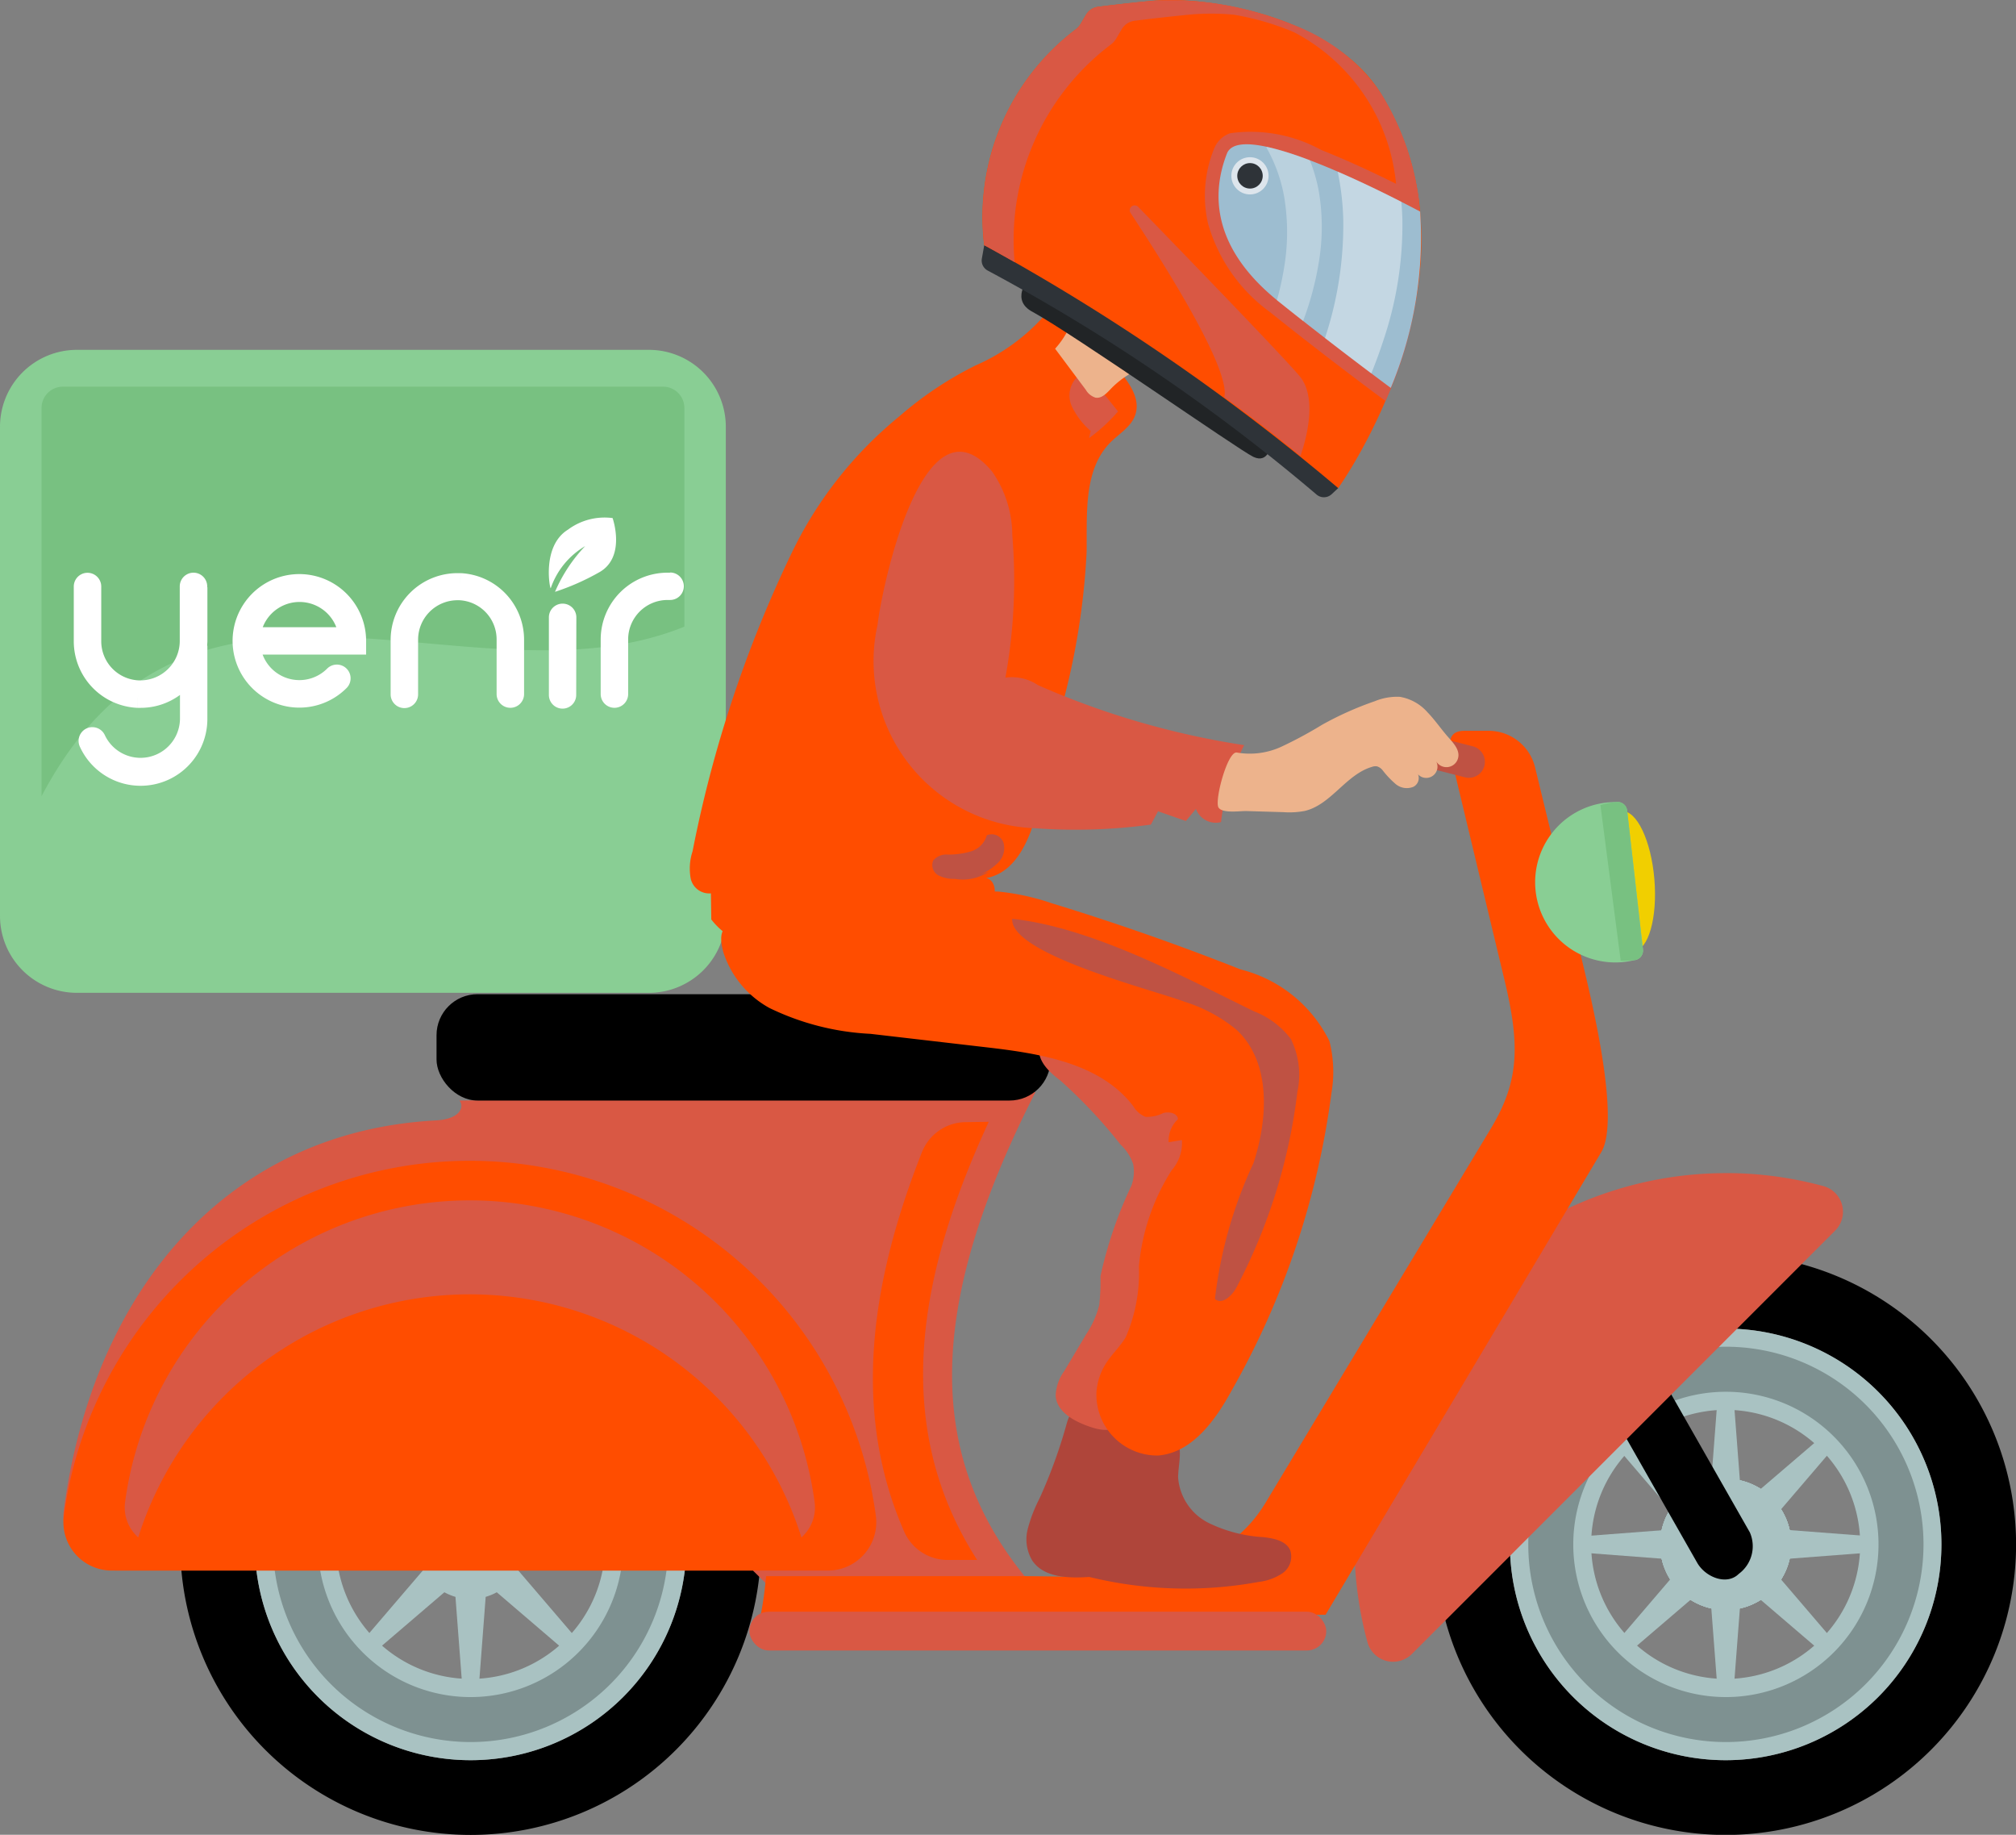 <svg xmlns="http://www.w3.org/2000/svg" width="56.232" height="51.165" viewBox="0 0 56.232 51.165">
  <rect x="0" y="0" width="56.232" height="51.165" fill="#808080" stroke="none"/>
  <g id="Group_151" data-name="Group 151" transform="translate(-238.656 -180.176)">
    <g id="Group_150" data-name="Group 150" transform="translate(238.656 180.176)">
      <path id="Path_84" data-name="Path 84" d="M263.874,292.272a8.1,8.1,0,1,1-8.1,8.1,8.1,8.1,0,0,1,8.1-8.1m0,2.08a6.018,6.018,0,1,0,6.018,6.018,6.018,6.018,0,0,0-6.018-6.018" transform="translate(-250.747 -257.303)" fill-rule="evenodd"/>
      <path id="Path_85" data-name="Path 85" d="M268.462,298.94a6.018,6.018,0,1,1-6.018,6.018,6.018,6.018,0,0,1,6.018-6.018m0,2.266a3.752,3.752,0,1,0,3.752,3.752,3.752,3.752,0,0,0-3.752-3.752" transform="translate(-255.335 -261.891)" fill="#a9c2c2" fill-rule="evenodd"/>
      <path id="Path_86" data-name="Path 86" d="M269.577,310.33a4.257,4.257,0,1,1,4.257-4.257,4.258,4.258,0,0,1-4.257,4.257m0-9.77a5.512,5.512,0,1,0,5.513,5.513,5.512,5.512,0,0,0-5.513-5.513" transform="translate(-256.451 -263.005)" fill="#7e9191"/>
      <path id="Path_87" data-name="Path 87" d="M271.988,307.883a1.5,1.5,0,0,1,.309-.128l.2-2.624h.446l.2,2.624a1.52,1.52,0,0,1,.309.128l2-1.712.158.157.158.158-1.712,2a1.5,1.5,0,0,1,.128.309l2.624.2v.446l-2.624.2a1.5,1.5,0,0,1-.128.309l1.712,2-.158.158-.158.157-2-1.712a1.494,1.494,0,0,1-.309.128l-.2,2.624H272.5l-.2-2.624a1.507,1.507,0,0,1-.309-.128l-2,1.712-.158-.157-.158-.158,1.712-2a1.526,1.526,0,0,1-.128-.309l-2.624-.2V309l2.624-.2a1.525,1.525,0,0,1,.128-.309l-1.712-2,.158-.158.158-.157Z" transform="translate(-259.596 -266.151)" fill="#a9c2c2" fill-rule="evenodd"/>
      <path id="Path_88" data-name="Path 88" d="M389.92,316.026a1.829,1.829,0,1,0-1.829-1.829A1.832,1.832,0,0,0,389.92,316.026Z" transform="translate(-341.786 -271.13)" fill="#a9c2c2" fill-rule="evenodd"/>
      <path id="Path_89" data-name="Path 89" d="M391.213,312.9a1.829,1.829,0,1,1-2.586,0A1.829,1.829,0,0,1,391.213,312.9Z" transform="translate(-341.786 -271.131)" fill="#a9c2c2" fill-rule="evenodd"/>
      <path id="Path_90" data-name="Path 90" d="M391.749,314.2a1.829,1.829,0,1,1-1.829-1.829A1.829,1.829,0,0,1,391.749,314.2Z" transform="translate(-341.786 -271.13)" fill="#a9c2c2" fill-rule="evenodd"/>
      <path id="Path_91" data-name="Path 91" d="M391.213,315.491a1.829,1.829,0,1,1,0-2.586A1.829,1.829,0,0,1,391.213,315.491Z" transform="translate(-341.786 -271.131)" fill="#a9c2c2" fill-rule="evenodd"/>
      <path id="Path_92" data-name="Path 92" d="M389.92,316.026a1.829,1.829,0,1,1,1.829-1.829A1.829,1.829,0,0,1,389.92,316.026Z" transform="translate(-341.786 -271.13)" fill="#a9c2c2" fill-rule="evenodd"/>
      <path id="Path_93" data-name="Path 93" d="M388.627,315.491a1.829,1.829,0,1,1,2.586,0A1.829,1.829,0,0,1,388.627,315.491Z" transform="translate(-341.786 -271.131)" fill="#a9c2c2" fill-rule="evenodd"/>
      <path id="Path_94" data-name="Path 94" d="M388.091,314.2a1.829,1.829,0,1,1,1.829,1.829A1.829,1.829,0,0,1,388.091,314.2Z" transform="translate(-341.786 -271.13)" fill="#a9c2c2" fill-rule="evenodd"/>
      <path id="Path_95" data-name="Path 95" d="M376.092,292.272a8.1,8.1,0,1,1-8.1,8.1,8.1,8.1,0,0,1,8.1-8.1m0,2.08a6.018,6.018,0,1,0,6.018,6.018,6.018,6.018,0,0,0-6.018-6.018" transform="translate(-327.958 -257.303)" fill-rule="evenodd"/>
      <path id="Path_96" data-name="Path 96" d="M380.681,298.94a6.018,6.018,0,1,1-6.018,6.018,6.018,6.018,0,0,1,6.018-6.018m0,2.266a3.752,3.752,0,1,0,3.752,3.752,3.752,3.752,0,0,0-3.752-3.752" transform="translate(-332.547 -261.891)" fill="#a9c2c2" fill-rule="evenodd"/>
      <path id="Path_97" data-name="Path 97" d="M381.8,310.33a4.257,4.257,0,1,1,4.258-4.257,4.258,4.258,0,0,1-4.258,4.257m0-9.77a5.512,5.512,0,1,0,5.513,5.513,5.512,5.512,0,0,0-5.513-5.513" transform="translate(-333.661 -263.005)" fill="#7e9191"/>
      <path id="Path_98" data-name="Path 98" d="M384.206,307.883a1.5,1.5,0,0,1,.309-.128l.2-2.624h.446l.2,2.624a1.521,1.521,0,0,1,.309.128l2-1.712.158.157.158.158-1.712,2a1.509,1.509,0,0,1,.128.309l2.624.2v.446l-2.624.2a1.517,1.517,0,0,1-.128.309l1.712,2-.158.158-.158.157-2-1.712a1.5,1.5,0,0,1-.309.128l-.2,2.624h-.446l-.2-2.624a1.514,1.514,0,0,1-.309-.128l-2,1.712-.158-.157-.158-.158,1.712-2a1.513,1.513,0,0,1-.128-.309l-2.624-.2V309l2.624-.2a1.512,1.512,0,0,1,.128-.309l-1.712-2,.158-.158.158-.157Z" transform="translate(-336.806 -266.151)" fill="#a9c2c2" fill-rule="evenodd"/>
      <path id="Path_99" data-name="Path 99" d="M371.788,283.57l1.468-.848,6.12,10.742a.958.958,0,0,1-.31,1.158c-.33.329-.927.095-1.158-.31Z" transform="translate(-330.568 -250.732)" fill-rule="evenodd"/>
      <path id="Path_100" data-name="Path 100" d="M371.116,285.039a10.363,10.363,0,0,1,2.726.363.742.742,0,0,1,.329,1.24l-11.807,11.807a.742.742,0,0,1-1.24-.329,10.363,10.363,0,0,1,9.992-13.08Z" transform="translate(-322.982 -252.326)" fill="#d95844" fill-rule="evenodd"/>
      <path id="Path_101" data-name="Path 101" d="M256.372,278.038l16.064-.236c-3.033,5.957-3.166,10.263,0,13.855h-7.359l-.521-.514H246.828a1.5,1.5,0,0,1-1.491-1.7c.808-6.05,4.5-10.54,10.381-10.852C256.419,278.551,256.505,278.195,256.372,278.038Z" transform="translate(-243.555 -247.347)" fill="#d95844" fill-rule="evenodd"/>
      <path id="Path_102" data-name="Path 102" d="M319.793,292.675h.812c-2.469-3.846-1.575-8.111.324-12.218l-.635.009a1.326,1.326,0,0,0-1.234.852c-1.4,3.552-1.969,7.163-.5,10.544A1.324,1.324,0,0,0,319.793,292.675Z" transform="translate(-293.35 -249.174)" fill="#FF4D00" fill-rule="evenodd"/>
      <path id="Path_103" data-name="Path 103" d="M307.826,269.079h7.162c2.279,0,5.34.327,6.772-2.051l6.285-10.437c.8-1.328.808-2.341.375-4.147l-1.436-5.988c-.128-.532-.186-.951.324-.951h.659a1.335,1.335,0,0,1,1.311,1.03l1.272,5.23c.257,1.058,1.129,4.555.572,5.49l-7.69,12.9H307.678A10.48,10.48,0,0,0,307.826,269.079Z" transform="translate(-286.458 -225.126)" fill="#FF4D00" fill-rule="evenodd"/>
      <rect id="Rectangle_156" data-name="Rectangle 156" width="16.09" height="1.082" rx="0.541" transform="translate(20.903 44.944)" fill="#d95844"/>
      <path id="Path_104" data-name="Path 104" d="M256.66,283.94a11.429,11.429,0,0,1,11.325,9.9,1.349,1.349,0,0,1-1.337,1.527H246.672a1.349,1.349,0,0,1-1.337-1.527A11.428,11.428,0,0,1,256.66,283.94Z" transform="translate(-243.555 -251.57)" fill="#FF4D00" fill-rule="evenodd"/>
      <path id="Path_105" data-name="Path 105" d="M260.436,287.48a9.7,9.7,0,0,1,9.615,8.4,1.109,1.109,0,0,1-.274.906,1.23,1.23,0,0,1-.091.094,9.7,9.7,0,0,0-18.5,0,1.3,1.3,0,0,1-.091-.094,1.11,1.11,0,0,1-.273-.906A9.7,9.7,0,0,1,260.436,287.48Z" transform="translate(-247.331 -254.006)" fill="#d95844" fill-rule="evenodd"/>
      <rect id="Rectangle_157" data-name="Rectangle 157" width="17.127" height="2.966" rx="1.144" transform="translate(12.176 27.724)"/>
      <path id="Rectangle_158" data-name="Rectangle 158" d="M2.145,0H18.1a2.145,2.145,0,0,1,2.145,2.145v13.64A2.145,2.145,0,0,1,18.1,17.93H2.144A2.144,2.144,0,0,1,0,15.786V2.145A2.145,2.145,0,0,1,2.145,0Z" transform="translate(0 9.756)" fill="#89ce94"/>
      <path id="Path_106" data-name="Path 106" d="M243.966,214.743h16.745a.594.594,0,0,1,.592.592v6.1c-5.976,2.423-13.737-3.226-17.93,4.728V215.335A.594.594,0,0,1,243.966,214.743Z" transform="translate(-242.214 -203.96)" fill="#78c181" fill-rule="evenodd"/>
      <path id="Path_107" data-name="Path 107" d="M383.365,252.692c.409-.035.815.812.906,1.89s-.166,1.981-.575,2.016-.814-.812-.906-1.89S382.957,252.726,383.365,252.692Z" transform="translate(-338.126 -230.069)" fill="#f1cf00" fill-rule="evenodd"/>
      <path id="Path_108" data-name="Path 108" d="M379.176,251.862h.01a.27.27,0,0,1,.3.238l.443,3.873a.27.27,0,0,1-.236.3h-.01a2.236,2.236,0,1,1-.5-4.409Z" transform="translate(-334.101 -229.497)" fill="#89ce94" fill-rule="evenodd"/>
      <path id="Path_109" data-name="Path 109" d="M382.753,251.946l.566,4.343a2.834,2.834,0,0,0,.373-.018h.01a.27.27,0,0,0,.236-.3L383.5,252.1a.27.27,0,0,0-.3-.238h-.01A2.8,2.8,0,0,0,382.753,251.946Z" transform="translate(-338.113 -229.497)" fill="#78c181" fill-rule="evenodd"/>
      <path id="Rectangle_159" data-name="Rectangle 159" d="M.446,0h0A.446.446,0,0,1,.892.446V3.211a.446.446,0,0,1-.446.446h0A.446.446,0,0,1,0,3.211V.446A.446.446,0,0,1,.446,0Z" transform="matrix(0.249, -0.969, 0.969, 0.249, 37.749, 20.877)" fill="#bf5243"/>
      <line id="Line_13" data-name="Line 13" x1="0.017" y2="0.019" transform="translate(41.683 20.347)" fill="#edb38c"/>
      <g id="Group_149" data-name="Group 149" transform="translate(19.235)">
        <path id="Path_110" data-name="Path 110" d="M331.8,308.226a4.116,4.116,0,0,0-.328.851,1.151,1.151,0,0,0,.128.88c.325.479,1.013.493,1.59.455l.852-.055c.364-.024.787-.082.968-.4a1.223,1.223,0,0,0-.042-.944,7.272,7.272,0,0,1-.3-2.172,1.661,1.661,0,0,0-.067-.646,1.006,1.006,0,0,0-.688-.551c-.663-.18-1.167-.165-1.348.473A14.278,14.278,0,0,1,331.8,308.226Z" transform="translate(-322.041 -266.437)" fill="#af453a"/>
        <path id="Path_111" data-name="Path 111" d="M334.834,275.148a1.332,1.332,0,0,1,.353.546,1.149,1.149,0,0,1-.05.6,11.661,11.661,0,0,0-.863,2.525,6.113,6.113,0,0,1-.033.8,2.619,2.619,0,0,1-.368.822l-.608,1.022a1.245,1.245,0,0,0-.241.686c.029.463.533.727.973.874.255.085.574.148.761-.045a.742.742,0,0,0,.149-.292l2.291-6.8a1.99,1.99,0,0,0-1.294-3l-1.647-.808c-.48-.236-1.134-.442-1.486-.039-.492.562-.016,1.022.384,1.322A13.943,13.943,0,0,1,334.834,275.148Z" transform="translate(-322.814 -243.23)" fill="#d95844"/>
        <path id="Path_112" data-name="Path 112" d="M335.477,310.034a3.208,3.208,0,0,0-.331,1.5.491.491,0,0,0,.12.308.564.564,0,0,0,.258.12,11.306,11.306,0,0,0,4.934.192,1.5,1.5,0,0,0,.669-.246.564.564,0,0,0,.211-.636c-.118-.271-.466-.335-.761-.368a3.986,3.986,0,0,1-1.525-.4,1.545,1.545,0,0,1-.841-1.262c0-.4.173-.888-.129-1.152a.9.9,0,0,0-.542-.157c-.634-.041-.966-.178-1.351.287A7.5,7.5,0,0,0,335.477,310.034Z" transform="translate(-324.585 -268.04)" fill="#af453a"/>
        <path id="Path_113" data-name="Path 113" d="M304.125,214.578a34.409,34.409,0,0,0-2.729,8.246,1.534,1.534,0,0,0-.051.759.527.527,0,0,0,.563.411q.006.365.011.729a2.074,2.074,0,0,0,1.546.8,6.146,6.146,0,0,0,1.778-.2l3.8-.8a1.146,1.146,0,0,0,.694-.324c.162-.2.1-.586-.154-.63.9-.162,1.277-1.219,1.486-2.109l.63-2.678a20.093,20.093,0,0,0,.689-4.305c.014-1.077-.091-2.308.673-3.067.239-.237.558-.421.676-.736.182-.483-.195-.981-.545-1.36l-1.367-1.481a.327.327,0,0,0-.583.014,5.527,5.527,0,0,1-1.952,1.426,9.981,9.981,0,0,0-2.117,1.412A11.161,11.161,0,0,0,304.125,214.578Z" transform="translate(-301.314 -199.082)" fill="#FF4D00"/>
        <path id="Path_114" data-name="Path 114" d="M318.03,225.371a4.664,4.664,0,0,0,4.367,5.681,15.531,15.531,0,0,0,3.255-.1l.2-.371.776.271.281-.337a.591.591,0,0,0,.7.367,6.381,6.381,0,0,1,.645-2.146,22.731,22.731,0,0,1-5.752-1.674,1.3,1.3,0,0,0-.907-.208,15.2,15.2,0,0,0,.192-3.972,3.123,3.123,0,0,0-.565-1.778C319.314,218.822,318.15,224.321,318.03,225.371Z" transform="translate(-312.786 -207.957)" fill="#d95844"/>
        <path id="Path_116" data-name="Path 116" d="M335.826,215.4a4.684,4.684,0,0,0,.807-.743l-.722-.9a.4.4,0,0,0-.128-.118.292.292,0,0,0-.3.069.726.726,0,0,0-.139.806,2.129,2.129,0,0,0,.525.688" transform="translate(-324.683 -203.184)" fill="#d95844"/>
        <path id="Path_117" data-name="Path 117" d="M324.577,255.776a1.3,1.3,0,0,1-.941.2.948.948,0,0,1-.465-.1.327.327,0,0,1-.142-.412.472.472,0,0,1,.406-.166,2.22,2.22,0,0,0,.649-.09.656.656,0,0,0,.44-.449.35.35,0,0,1,.468.216.569.569,0,0,1-.146.542,1.666,1.666,0,0,1-.481.333" transform="translate(-316.234 -231.467)" fill="#bf5243"/>
        <path id="Path_118" data-name="Path 118" d="M305.481,263.1a7.247,7.247,0,0,0,2.821.722l3.248.377c1.5.174,3.164.439,4.079,1.637a.7.7,0,0,0,.343.3.988.988,0,0,0,.493-.105c.164-.047.4,0,.413.172a.81.81,0,0,0-.26.642l.37-.063a1.157,1.157,0,0,1-.285.843,6,6,0,0,0-.915,2.683,4.49,4.49,0,0,1-.369,1.978c-.159.263-.391.475-.555.735a1.732,1.732,0,0,0-.26.792,1.7,1.7,0,0,0,1.722,1.768c.955-.08,1.6-.989,2.058-1.828a22.751,22.751,0,0,0,2.775-8.281,3.475,3.475,0,0,0-.056-1.446,3.79,3.79,0,0,0-2.477-2q-2.6-1.029-5.27-1.846a6.6,6.6,0,0,0-1.482-.325,6.943,6.943,0,0,0-1.349.088l-5.161.676c-.8.1-1.442-.024-1.158.955A2.737,2.737,0,0,0,305.481,263.1Z" transform="translate(-303.256 -234.992)" fill="#FF4D00"/>
        <path id="Path_119" data-name="Path 119" d="M334.965,264.626a4.278,4.278,0,0,1,1.44.781c.96.9.878,2.462.467,3.716a12.281,12.281,0,0,0-1.074,3.786c.2.174.474-.088.6-.319a15.762,15.762,0,0,0,1.7-5.456,2.26,2.26,0,0,0-.181-1.473,2.354,2.354,0,0,0-1.029-.773c-1.994-.973-4.521-2.341-6.745-2.58C330.08,263.3,334.133,264.305,334.965,264.626Z" transform="translate(-321.145 -236.686)" fill="#bf5243"/>
        <path id="Path_120" data-name="Path 120" d="M350.365,245.669a2.29,2.29,0,0,0,.592-.034c.736-.173,1.151-1.018,1.876-1.229a.287.287,0,0,1,.137-.015.31.31,0,0,1,.161.112,2.569,2.569,0,0,0,.362.382.484.484,0,0,0,.495.077.274.274,0,0,0,.07-.436.314.314,0,1,0,.564-.275.335.335,0,0,0,.621-.141c.019-.2-.144-.375-.281-.529-.2-.225-.369-.478-.578-.694a1.32,1.32,0,0,0-.773-.434,1.632,1.632,0,0,0-.7.122,9.136,9.136,0,0,0-1.47.657,11.661,11.661,0,0,1-1.127.608,2.106,2.106,0,0,1-1.249.167c-.258-.056-.63,1.335-.514,1.531.1.169.573.1.766.1Z" transform="translate(-333.799 -223.021)" fill="#edb38c"/>
        <path id="Path_121" data-name="Path 121" d="M341.884,193.114c.189.3.616.412.766.737a1.949,1.949,0,0,0-1.125,1.16c-.219.625-.13,1.388-.58,1.874a1.714,1.714,0,0,1-1.667.32,13.188,13.188,0,0,0-1.713-.479,2.462,2.462,0,0,0-2.009.741c-.119.125-.259.277-.429.247a.481.481,0,0,1-.271-.219L334,196.349a2.408,2.408,0,0,0,.623-1.646c-.008-.467-.153-.922-.185-1.387a3.768,3.768,0,0,1,3.007-3.611,6.422,6.422,0,0,1,4.58.636C343.149,191.165,341.3,192.169,341.884,193.114Z" transform="translate(-323.805 -186.625)" fill="#edb38c"/>
        <path id="Path_122" data-name="Path 122" d="M339.419,189.25c.079.2-.207.355-.425.355-.425,0-.833-.167-1.256-.2a1,1,0,0,0-1.062.519,1.876,1.876,0,0,0,.036.843c.035.282-.032.63-.3.732-.233-.3-.152-.781-.436-1.032a.869.869,0,0,0-.911-.011,1.183,1.183,0,0,0-.608.5c-.282.562.233,1.261.025,1.855a1.515,1.515,0,0,1-.357.513,1.842,1.842,0,0,1-.6.474.688.688,0,0,1-.726-.087c-.317-.3-.143-.824-.223-1.253-.085-.453-.471-.806-.554-1.259a1.9,1.9,0,0,1,.061-.755,6.012,6.012,0,0,1,.661-1.834,4.308,4.308,0,0,1,2.555-1.82,7.393,7.393,0,0,1,3.186-.076,3.8,3.8,0,0,1,1.326.426c.47.281.9.752,1.447.7a1.359,1.359,0,0,1-.511.291,2.129,2.129,0,0,1,.671.492.434.434,0,0,1-.349.2.449.449,0,0,1-.277.685c-.232.025-.491-.228-.727-.263.058.031.122.109.182.147C340.093,189.441,339.5,189.46,339.419,189.25Z" transform="translate(-322.429 -184.58)" fill="#9e5e32"/>
        <path id="Path_123" data-name="Path 123" d="M341.924,201.105c0,.028-.039.043-.063.027a.116.116,0,0,1-.041-.073.535.535,0,0,1-.016-.319.192.192,0,0,1,.258-.12.446.446,0,0,0-.665-.541.772.772,0,0,0-.252.378.67.67,0,0,0-.053.369.766.766,0,0,0,.146.276l.214.3c.069.1.155.2.273.2a.261.261,0,0,0,.238-.223.669.669,0,0,0-.053-.346" transform="translate(-328.676 -193.818)" fill="#c19272"/>
        <path id="Path_124" data-name="Path 124" d="M333.39,189.415a.886.886,0,0,0,.416-.1.85.85,0,0,0,.27-.328c.336-.627.416-1.429.894-1.932a3.009,3.009,0,0,1,2.308-.535,8.078,8.078,0,0,0,1.918-.233.832.832,0,0,0,.331-.138.819.819,0,0,0,.244-.618,2.681,2.681,0,0,0-1.24-2.1,6.026,6.026,0,0,0-3.934-1.212,6.137,6.137,0,0,0-3.8,1.654,3.769,3.769,0,0,0-1.211,1.977,4.675,4.675,0,0,0,.006,1.495,4.028,4.028,0,0,0,.326,1.269C330.578,189.949,332.258,189.5,333.39,189.415Z" transform="translate(-320.728 -181.575)" fill="#a11211"/>
        <path id="Path_125" data-name="Path 125" d="M332.638,183.955a4.547,4.547,0,0,0-2.228,1.534,2.708,2.708,0,0,0-.382,2.6,1.045,1.045,0,0,0,.532.591.971.971,0,0,0,.992-.294c.515-.515.789-1.226,1.312-1.751.427-.429.964-.627,1.414-1a1.056,1.056,0,0,0,.267-1.343C334.153,183.609,333.252,183.741,332.638,183.955Z" transform="translate(-320.945 -182.657)" fill="#ca0007"/>
        <path id="Path_126" data-name="Path 126" d="M341.23,206.7l.008.08-.053.046a1.675,1.675,0,0,1-.311.12,10.641,10.641,0,0,1-.506-2.307.525.525,0,0,1,.015-.247c.053-.133.377-.32.5-.2.075.073-.012.717,0,.842A5.661,5.661,0,0,0,341.23,206.7Z" transform="translate(-328.18 -196.674)" fill="#681616"/>
        <path id="Path_127" data-name="Path 127" d="M353.777,197.672a1.957,1.957,0,0,1,.99-.2c.165,0,.341-.047.345-.241l-.014-.018a2.189,2.189,0,0,0-.331.019,2.077,2.077,0,0,0-.415.017.986.986,0,0,0-.647.357C353.676,197.648,353.733,197.694,353.777,197.672Z" transform="translate(-337.356 -191.892)" fill="#4c3729"/>
        <path id="Path_128" data-name="Path 128" d="M354.22,199.5a1.77,1.77,0,0,1,.691-.166c.123-.019.267-.038.331-.154a.034.034,0,0,0-.037-.049c-.081.022-.148.07-.228.095s-.18.038-.269.06a1.541,1.541,0,0,0-.49.209Z" transform="translate(-337.714 -193.218)" fill="#4c3729"/>
        <path id="Path_129" data-name="Path 129" d="M356,199.642c-.018.074-.066.262.054.283s.135-.178.118-.258l-.047-.047-.014,0-.054.022-.016.064.013.045v.061l.015-.031,0-.038c-.005-.033-.014-.066-.019-.1Z" transform="translate(-338.922 -193.552)" fill="#4c3729"/>
        <path id="Path_130" data-name="Path 130" d="M355.145,200.478a.529.529,0,0,0,.291.066c.077-.006.191-.023.228-.1l-.015-.026a.977.977,0,0,0-.192.056.467.467,0,0,1-.288-.038C355.142,200.424,355.118,200.463,355.145,200.478Z" transform="translate(-338.344 -194.104)" fill="#4c3729"/>
        <path id="Path_131" data-name="Path 131" d="M355.776,201.048a.21.21,0,0,0,.13-.026l-.011-.041c-.04,0-.078.01-.119.01A.029.029,0,0,0,355.776,201.048Z" transform="translate(-338.768 -194.49)" fill="#4c3729"/>
        <g id="Group_148" data-name="Group 148" transform="translate(8.146)">
          <path id="Path_132" data-name="Path 132" d="M337.958,209.744s-.074.551-.5.346-4.985-3.4-6.151-4.039c-.63-.327-.13-.913-.13-.913l5.125,3.25Z" transform="translate(-329.881 -197.351)" fill="#212426"/>
          <path id="Path_133" data-name="Path 133" d="M337.374,208.869l-.184.171a.316.316,0,0,1-.423.007,52.22,52.22,0,0,0-9.17-6.244.317.317,0,0,1-.163-.335l.066-.371,3.242.989s5.444,3.826,5.524,3.908S337.374,208.869,337.374,208.869Z" transform="translate(-327.428 -195.258)" fill="#2e3338"/>
          <path id="Path_134" data-name="Path 134" d="M337.487,193.787s4.31-5.982,1.185-11.013c-1.361-2.176-4.925-2.741-6.443-2.569-.648.065-1.158.126-1.434.16a.464.464,0,0,0-.342.224l-.148.25a.548.548,0,0,1-.16.172,6.562,6.562,0,0,0-2.533,6A59.64,59.64,0,0,1,337.487,193.787Z" transform="translate(-327.542 -180.176)" fill="#FF4D00"/>
          <path id="Path_135" data-name="Path 135" d="M352.343,199.335c-.636-.472-1.89-1.415-3.144-2.422a4.6,4.6,0,0,1-1.727-2.47,3.468,3.468,0,0,1,.171-2.088.743.743,0,0,1,.448-.429,4.089,4.089,0,0,1,2.54.468c.968.382,2,.891,2.692,1.251l.011.005a10.812,10.812,0,0,1-.912,5.742Z" transform="translate(-341.158 -188.211)" fill="#d95844"/>
          <path id="Path_136" data-name="Path 136" d="M350.281,197.455c-1.825-1.465-1.889-2.967-1.439-4.122.361-.928,3.983.874,5.39,1.617a10.869,10.869,0,0,1-.819,4.918C352.746,199.372,351.516,198.446,350.281,197.455Z" transform="translate(-342.001 -189.05)" fill="#9dbdd0"/>
          <circle id="Ellipse_14" data-name="Ellipse 14" cx="0.519" cy="0.519" r="0.519" transform="translate(6.965 4.384)" fill="#dde5ec"/>
          <circle id="Ellipse_15" data-name="Ellipse 15" cx="0.355" cy="0.355" r="0.355" transform="translate(7.13 4.548)" fill="#2e3338"/>
          <path id="Path_137" data-name="Path 137" d="M360.258,196.36c.014.156.024.314.029.473a10.046,10.046,0,0,1-.518,3.355c-.108.336-.226.655-.348.956-.37-.278-.814-.615-1.292-.986a10.028,10.028,0,0,0,.509-3.324,7.491,7.491,0,0,0-.155-1.316C359.122,195.795,359.753,196.1,360.258,196.36Z" transform="translate(-348.552 -190.732)" fill="#fff" opacity="0.4"/>
          <path id="Path_138" data-name="Path 138" d="M354.106,193.671a4.417,4.417,0,0,1,.255.888,5.95,5.95,0,0,1-.013,2.012,8.456,8.456,0,0,1-.429,1.583c-.227-.178-.457-.361-.688-.546l-.042-.035a8.146,8.146,0,0,0,.192-.859,5.953,5.953,0,0,0,.012-2.012,4.283,4.283,0,0,0-.47-1.336.217.217,0,0,1-.025-.071A8.606,8.606,0,0,1,354.106,193.671Z" transform="translate(-344.953 -189.202)" fill="#fff" opacity="0.3"/>
          <path id="Path_139" data-name="Path 139" d="M343.309,203.883c.173-.75-1.528-3.49-2.614-5.137a.137.137,0,0,1,.213-.171c1.492,1.536,4.055,4.186,4.5,4.718.514.613.174,1.8.024,2.227C344.738,204.948,344.02,204.4,343.309,203.883Z" transform="translate(-336.54 -192.805)" fill="#d95844"/>
          <path id="Path_140" data-name="Path 140" d="M330.145,181.011a.545.545,0,0,0,.16-.172l.148-.25a.464.464,0,0,1,.342-.224c.276-.035.786-.1,1.434-.16a8.617,8.617,0,0,1,3.044.334h0l.07.02.039.011.112.034.021.007c.09.028.179.058.269.089l.033.012.1.036.043.016.089.034.046.018.085.034.024.009h0a5.155,5.155,0,0,1,2.471,1.915,7.463,7.463,0,0,1,1.068,3.013l-.182-.042-.444-.231a5.342,5.342,0,0,0-2.861-4.439,7.49,7.49,0,0,0-1.676-.488,6.719,6.719,0,0,0-1.272,0c-.678.067-1.213.132-1.5.168a.487.487,0,0,0-.358.235l-.155.262a.58.58,0,0,1-.168.18,6.828,6.828,0,0,0-2.665,6.054c-.533-.3-.845-.471-.845-.471A6.562,6.562,0,0,1,330.145,181.011Z" transform="translate(-327.542 -180.176)" fill="#d95844"/>
        </g>
      </g>
    </g>
    <g id="Group_147" data-name="Group 147" transform="translate(240.715 194.604)">
      <g id="Group_146" data-name="Group 146" transform="translate(4.431 0)">
        <path id="Path_78" data-name="Path 78" d="M263.122,232.619a1.862,1.862,0,1,0,1.316,3.178h0a.383.383,0,0,0-.542-.542h0a1.095,1.095,0,0,1-1.8-.391h2.887v-.383A1.864,1.864,0,0,0,263.122,232.619ZM262.1,234.1a1.1,1.1,0,0,1,2.052,0Z" transform="translate(-261.261 -231.038)" fill="#fff"/>
        <path id="Path_79" data-name="Path 79" d="M285.514,235.194a.383.383,0,0,0-.766,0h0v2.164h0a.381.381,0,0,0,.762,0h0Z" transform="translate(-275.928 -232.406)" fill="#fff"/>
        <path id="Path_80" data-name="Path 80" d="M290.528,232.515h-.07a1.864,1.864,0,0,0-1.861,1.861V235.9h0v0a.383.383,0,1,0,.766,0v0h0v-1.524a1.1,1.1,0,0,1,1.1-1.1h.053v0l.017,0a.383.383,0,1,0,0-.766Z" transform="translate(-278.332 -230.973)" fill="#fff"/>
        <path id="Path_81" data-name="Path 81" d="M274.954,232.545l-.019.4.018-.4-.087,0A1.863,1.863,0,0,0,273,234.4v1.5h0c0,.008,0,.017,0,.025a.383.383,0,1,0,.766,0c0-.008,0-.017,0-.025h0v-1.5a1.1,1.1,0,0,1,1.095-1.1l.052,0h0a1.093,1.093,0,0,1,1.043,1.094v1.523h0a.383.383,0,0,0,.766,0h0V234.4A1.859,1.859,0,0,0,274.954,232.545Z" transform="translate(-268.594 -230.99)" fill="#fff"/>
        <path id="Path_82" data-name="Path 82" d="M286.525,228.427a1.712,1.712,0,0,0-1.245.323c-.744.459-.5,1.683-.48,1.632a2.188,2.188,0,0,1,.96-1.173,4.278,4.278,0,0,0-.841,1.275,6.7,6.7,0,0,0,1.215-.535C286.915,229.531,286.525,228.427,286.525,228.427Z" transform="translate(-275.928 -228.408)" fill="#fff"/>
      </g>
      <path id="Path_83" data-name="Path 83" d="M253.183,232.922c0-.009,0-.016,0-.025a.383.383,0,1,0-.766,0c0,.009,0,.016,0,.025h0v1.5a1.1,1.1,0,0,1-1.095,1.095h-.052a1.093,1.093,0,0,1-1.043-1.094V232.9h0a.383.383,0,0,0-.766,0h0v1.523a1.858,1.858,0,0,0,1.774,1.86l.019-.4-.018.4.087,0a1.848,1.848,0,0,0,1.1-.36v.673a1.1,1.1,0,0,1-2.094.452h0a.382.382,0,0,0-.7.315h0a1.862,1.862,0,0,0,3.558-.768v-2.042h-.006c0-.044.007-.087.007-.132v-1.5Z" transform="translate(-249.462 -230.972)" fill="#fff"/>
    </g>
  </g>
</svg>
